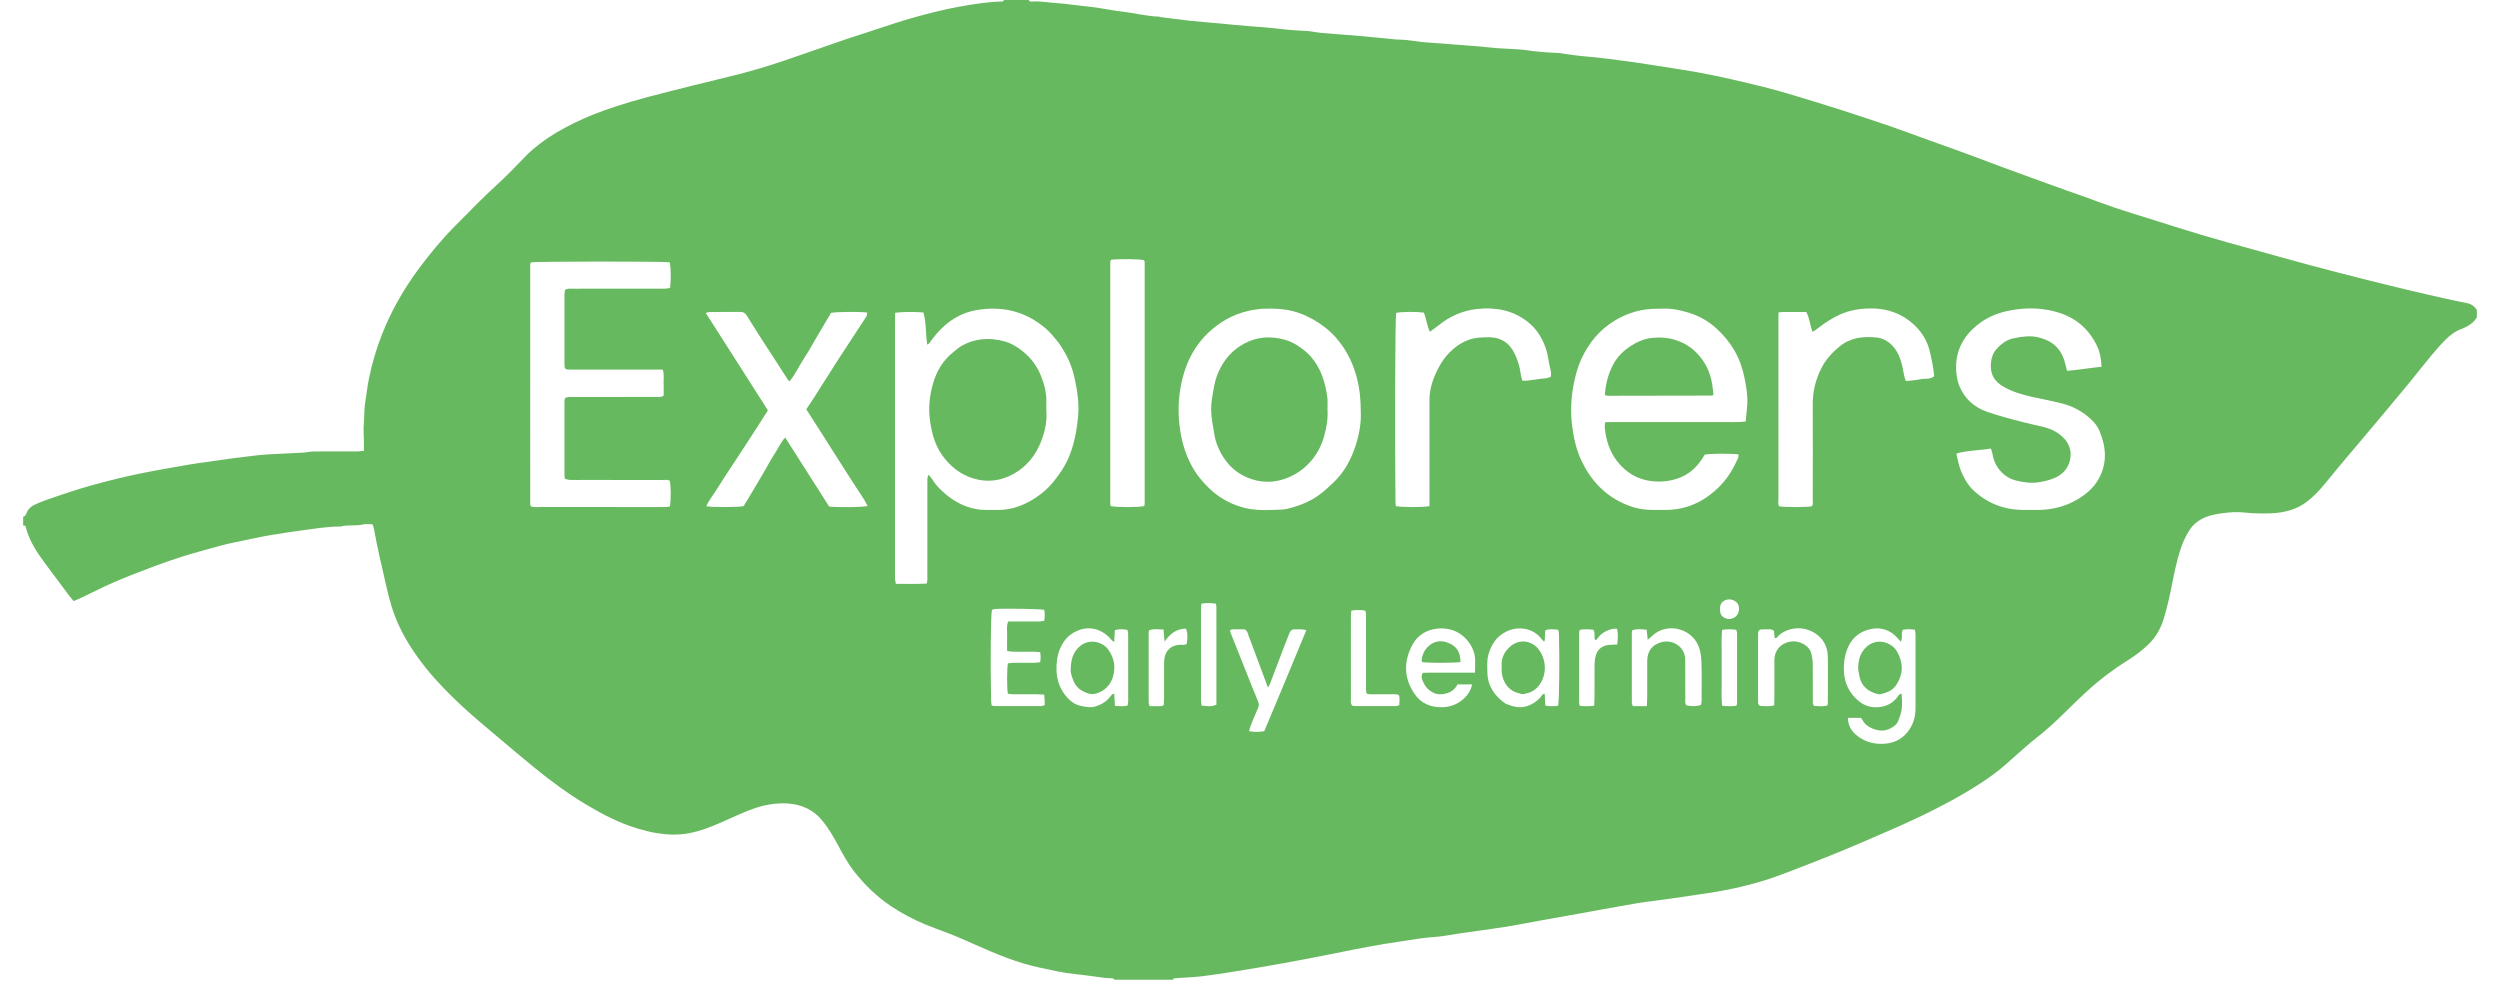 <svg width="135" height="53" viewBox="0 0 185 74" fill="none" xmlns="http://www.w3.org/2000/svg">
<path d="M185 23.379V23.928C184.783 24.28 184.478 24.526 184.1 24.688C184.016 24.724 183.937 24.775 183.851 24.803C183.371 24.962 182.985 25.27 182.637 25.616C182.251 26.001 181.891 26.415 181.542 26.835C180.962 27.534 180.403 28.252 179.828 28.955C179.251 29.659 178.668 30.357 178.083 31.054C177.357 31.919 176.629 32.782 175.901 33.645C175.466 34.16 175.029 34.673 174.597 35.191C174.119 35.764 173.659 36.352 173.165 36.912C172.888 37.224 172.578 37.514 172.252 37.775C171.436 38.428 170.465 38.666 169.448 38.704C168.813 38.727 168.176 38.719 167.536 38.647C166.982 38.584 166.413 38.611 165.846 38.691C165.391 38.755 164.948 38.821 164.525 39.002C164.045 39.206 163.645 39.5 163.349 39.944C163.009 40.451 162.787 41.002 162.605 41.58C162.371 42.329 162.208 43.095 162.058 43.863C161.88 44.776 161.678 45.68 161.416 46.572C161.187 47.356 160.806 48.051 160.204 48.617C159.752 49.044 159.262 49.42 158.735 49.749C157.617 50.446 156.57 51.237 155.599 52.126C155.048 52.629 154.513 53.15 153.981 53.674C153.292 54.352 152.589 55.011 151.825 55.606C151.251 56.052 150.716 56.547 150.168 57.023C149.824 57.322 149.495 57.638 149.142 57.926C148.478 58.469 147.767 58.946 147.039 59.399C146.094 59.988 145.117 60.517 144.126 61.021C143.654 61.26 143.179 61.491 142.701 61.716C142.14 61.979 141.576 62.236 141.01 62.485C140.209 62.838 139.406 63.186 138.601 63.528C137.813 63.864 137.024 64.197 136.229 64.516C135.213 64.923 134.194 65.322 133.171 65.711C132.558 65.945 131.943 66.175 131.317 66.37C129.855 66.823 128.361 67.147 126.845 67.365C126.035 67.481 125.226 67.606 124.416 67.724C123.967 67.789 123.518 67.847 123.069 67.908C122.619 67.969 122.167 68.018 121.719 68.094C120.787 68.252 119.857 68.423 118.927 68.591C118.122 68.736 117.318 68.884 116.513 69.028C115.815 69.153 115.115 69.273 114.417 69.4C113.541 69.557 112.669 69.737 111.79 69.876C110.64 70.057 109.485 70.207 108.333 70.372C107.704 70.462 107.078 70.6 106.447 70.64C105.572 70.694 104.714 70.855 103.852 70.98C102.233 71.215 100.627 71.525 99.025 71.853C98.685 71.922 98.346 71.99 98.006 72.055C96.989 72.25 95.972 72.452 94.952 72.634C93.77 72.846 92.585 73.046 91.399 73.238C90.557 73.374 89.714 73.509 88.868 73.609C88.218 73.685 87.561 73.706 86.907 73.752C86.815 73.758 86.723 73.763 86.683 73.868H82.295C82.239 73.831 82.186 73.768 82.126 73.761C81.946 73.74 81.76 73.756 81.58 73.733C80.823 73.638 80.069 73.515 79.31 73.442C78.401 73.354 77.515 73.138 76.627 72.95C74.943 72.595 73.363 71.929 71.796 71.231C71.097 70.92 70.398 70.608 69.684 70.336C69.139 70.13 68.591 69.935 68.051 69.712C67.119 69.328 66.239 68.861 65.401 68.299C64.342 67.589 63.453 66.714 62.667 65.72C62.155 65.071 61.771 64.345 61.383 63.621C61.063 63.027 60.715 62.454 60.294 61.922C59.615 61.064 58.717 60.654 57.652 60.582C56.748 60.521 55.866 60.684 55.022 60.986C54.303 61.243 53.609 61.571 52.91 61.881C52.243 62.177 51.573 62.47 50.87 62.665C50.292 62.825 49.699 62.931 49.09 62.927C48.154 62.921 47.251 62.75 46.352 62.479C44.976 62.066 43.715 61.418 42.492 60.688C41.08 59.846 39.759 58.87 38.487 57.829C37.572 57.079 36.666 56.317 35.763 55.551C34.861 54.786 33.944 54.037 33.081 53.23C32.136 52.345 31.219 51.427 30.404 50.414C29.6 49.415 28.889 48.358 28.345 47.194C27.912 46.266 27.623 45.288 27.402 44.288C27.075 42.813 26.701 41.349 26.45 39.858C26.433 39.754 26.382 39.655 26.339 39.532C26.091 39.532 25.844 39.486 25.623 39.541C25.067 39.681 24.491 39.538 23.941 39.699C23.01 39.691 22.092 39.846 21.174 39.968C20.31 40.083 19.447 40.21 18.587 40.358C17.689 40.512 16.805 40.727 15.913 40.9C15.178 41.043 14.461 41.252 13.743 41.457C13.166 41.621 12.583 41.772 12.012 41.957C11.268 42.198 10.526 42.452 9.794 42.729C8.805 43.102 7.817 43.48 6.848 43.899C5.977 44.276 5.134 44.712 4.277 45.12C4.131 45.189 3.98 45.247 3.813 45.318C3.682 45.163 3.56 45.031 3.451 44.887C2.851 44.086 2.257 43.282 1.658 42.481C1.011 41.617 0.425 40.721 0.175 39.65C0.107 39.64 0.053 39.631 0 39.622C0 39.403 0 39.183 0 38.964C0.133 38.922 0.206 38.828 0.252 38.7C0.387 38.328 0.676 38.118 1.029 37.978C1.266 37.884 1.499 37.78 1.739 37.696C2.961 37.272 4.185 36.855 5.435 36.517C6.542 36.217 7.655 35.942 8.777 35.711C10.022 35.453 11.278 35.246 12.532 35.025C12.943 34.951 13.358 34.901 13.772 34.842C14.419 34.749 15.066 34.653 15.714 34.566C16.254 34.492 16.795 34.426 17.337 34.364C17.716 34.321 18.096 34.278 18.476 34.257C19.367 34.206 20.259 34.168 21.151 34.124C21.205 34.12 21.259 34.111 21.314 34.105C21.529 34.082 21.745 34.039 21.962 34.037C23.058 34.031 24.155 34.036 25.252 34.032C25.392 34.032 25.532 34.006 25.69 33.991C25.69 33.684 25.692 33.412 25.69 33.141C25.686 32.758 25.644 32.37 25.683 31.992C25.736 31.466 25.699 30.938 25.782 30.41C25.88 29.783 25.949 29.149 26.075 28.527C26.312 27.365 26.648 26.231 27.09 25.127C27.402 24.347 27.759 23.586 28.163 22.853C28.655 21.959 29.206 21.1 29.817 20.279C30.666 19.138 31.564 18.038 32.569 17.032C33.615 15.985 34.636 14.916 35.733 13.919C36.516 13.206 37.242 12.431 37.986 11.675C38.293 11.362 38.63 11.09 38.976 10.825C39.761 10.221 40.615 9.734 41.5 9.297C42.533 8.786 43.607 8.377 44.699 8.018C45.495 7.757 46.301 7.525 47.11 7.31C48.271 6.999 49.438 6.712 50.604 6.421C51.699 6.148 52.798 5.893 53.89 5.612C55.056 5.313 56.209 4.971 57.347 4.582C58.245 4.274 59.141 3.965 60.036 3.655C60.673 3.435 61.306 3.204 61.945 2.99C62.723 2.729 63.504 2.476 64.284 2.225C65.221 1.923 66.152 1.599 67.099 1.335C68.255 1.012 69.416 0.712 70.602 0.499C71.641 0.313 72.678 0.145 73.734 0.114C73.825 0.112 73.917 0.106 73.956 0H75.821C75.869 0.141 75.993 0.12 76.095 0.114C76.754 0.076 77.401 0.21 78.055 0.244C78.345 0.258 78.634 0.302 78.922 0.335C79.192 0.365 79.462 0.399 79.732 0.431C80.13 0.478 80.529 0.514 80.924 0.572C81.589 0.67 82.249 0.804 82.916 0.883C83.819 0.991 84.706 1.221 85.619 1.252C85.672 1.253 85.724 1.285 85.777 1.291C86.516 1.385 87.254 1.486 87.993 1.566C88.735 1.645 89.478 1.7 90.221 1.768C90.583 1.8 90.944 1.841 91.306 1.874C91.759 1.914 92.213 1.951 92.666 1.989C93.101 2.024 93.538 2.046 93.971 2.097C94.874 2.204 95.778 2.293 96.688 2.329C97.103 2.345 97.514 2.45 97.928 2.486C98.907 2.572 99.888 2.633 100.868 2.718C101.737 2.794 102.603 2.893 103.471 2.973C103.725 2.997 103.984 2.983 104.237 3.009C104.652 3.053 105.063 3.129 105.477 3.169C106.003 3.22 106.529 3.247 107.056 3.287C107.49 3.319 107.925 3.358 108.36 3.392C108.849 3.43 109.34 3.463 109.828 3.505C110.244 3.541 110.66 3.595 111.076 3.627C111.512 3.66 111.949 3.673 112.386 3.701C112.695 3.72 113.006 3.731 113.311 3.778C114.031 3.89 114.755 3.945 115.482 3.983C115.573 3.987 115.665 3.983 115.755 3.994C116.385 4.076 117.011 4.185 117.643 4.239C118.858 4.342 120.066 4.498 121.273 4.667C122.496 4.839 123.714 5.044 124.935 5.231C126.645 5.493 128.334 5.855 130.014 6.262C130.757 6.441 131.502 6.613 132.238 6.821C133.29 7.118 134.335 7.443 135.381 7.762C136.009 7.953 136.634 8.153 137.26 8.353C137.694 8.492 138.126 8.634 138.558 8.778C139.32 9.031 140.083 9.277 140.84 9.543C141.838 9.894 142.831 10.261 143.825 10.619C144.716 10.94 145.61 11.254 146.5 11.581C147.355 11.895 148.205 12.224 149.059 12.541C149.931 12.864 150.805 13.181 151.678 13.498C152.466 13.785 153.254 14.07 154.042 14.352C154.488 14.513 154.938 14.664 155.383 14.824C156.172 15.107 156.955 15.407 157.749 15.675C158.612 15.966 159.485 16.229 160.355 16.501C161.659 16.91 162.96 17.331 164.27 17.72C165.544 18.099 166.827 18.447 168.108 18.804C169.547 19.204 170.985 19.607 172.427 19.994C173.818 20.366 175.212 20.725 176.607 21.079C177.719 21.361 178.833 21.63 179.948 21.896C180.868 22.116 181.791 22.325 182.714 22.533C183.211 22.644 183.711 22.747 184.211 22.843C184.554 22.908 184.821 23.074 185 23.376V23.379ZM65.746 23.584C65.743 23.823 65.737 24.04 65.737 24.258C65.737 30.605 65.737 36.953 65.737 43.3C65.737 43.428 65.73 43.557 65.74 43.684C65.749 43.788 65.777 43.89 65.801 44.021C66.585 44.018 67.347 44.041 68.119 44.003C68.198 43.778 68.174 43.577 68.174 43.38C68.176 41.093 68.175 38.807 68.175 36.52C68.175 36.355 68.172 36.191 68.182 36.026C68.185 35.965 68.222 35.906 68.264 35.793C68.38 35.935 68.474 36.023 68.537 36.13C68.754 36.496 69.044 36.8 69.354 37.083C70.081 37.748 70.909 38.217 71.894 38.39C72.423 38.483 72.951 38.439 73.481 38.446C74.32 38.457 75.103 38.221 75.836 37.827C76.58 37.427 77.231 36.903 77.753 36.234C78.135 35.745 78.492 35.236 78.751 34.671C79.228 33.633 79.433 32.522 79.539 31.396C79.604 30.704 79.548 30.008 79.434 29.325C79.279 28.389 79.052 27.472 78.567 26.634C78.375 26.301 78.185 25.97 77.936 25.678C77.678 25.377 77.442 25.064 77.133 24.798C76.341 24.116 75.469 23.634 74.442 23.411C73.628 23.235 72.823 23.235 72.005 23.36C70.483 23.592 69.371 24.444 68.484 25.648C68.403 25.758 68.346 25.896 68.161 25.984C68.041 25.146 68.099 24.328 67.877 23.561C67.28 23.5 66.246 23.507 65.747 23.582L65.746 23.584ZM129.872 31.78C129.916 31.31 129.967 30.896 129.992 30.48C130.032 29.821 129.915 29.171 129.791 28.531C129.648 27.796 129.407 27.088 129.026 26.43C128.665 25.806 128.213 25.265 127.686 24.78C127.073 24.215 126.361 23.815 125.567 23.573C124.886 23.366 124.189 23.225 123.467 23.278C123.377 23.285 123.284 23.279 123.193 23.279C122.055 23.275 121.004 23.57 120.024 24.156C118.855 24.856 118.04 25.856 117.478 27.078C117.21 27.661 117.045 28.27 116.918 28.901C116.695 30.005 116.65 31.11 116.802 32.217C116.92 33.08 117.11 33.933 117.49 34.734C118.188 36.204 119.229 37.331 120.729 37.989C121.16 38.178 121.61 38.326 122.088 38.394C122.654 38.474 123.219 38.442 123.784 38.446C125.471 38.457 126.858 37.769 128.005 36.569C128.563 35.984 128.957 35.281 129.297 34.552C129.337 34.467 129.323 34.358 129.334 34.26C128.698 34.182 127.181 34.195 126.786 34.278C126.69 34.43 126.598 34.589 126.492 34.737C126.059 35.347 125.508 35.808 124.794 36.058C124.13 36.291 123.459 36.358 122.751 36.272C121.663 36.141 120.828 35.602 120.179 34.771C119.592 34.019 119.323 33.129 119.246 32.182C119.238 32.08 119.266 31.975 119.282 31.828C119.892 31.816 120.473 31.823 121.054 31.822C121.639 31.822 122.224 31.822 122.809 31.822H126.32C126.906 31.822 127.491 31.828 128.076 31.821C128.656 31.813 129.239 31.858 129.872 31.781V31.78ZM38.283 19.779C38.266 19.825 38.231 19.875 38.231 19.925C38.228 25.958 38.228 31.991 38.23 38.024C38.23 38.074 38.264 38.124 38.282 38.175C38.499 38.268 38.721 38.227 38.936 38.227C41.879 38.23 44.821 38.23 47.764 38.229C48.002 38.229 48.24 38.233 48.477 38.225C48.58 38.222 48.681 38.194 48.773 38.178C48.85 37.56 48.839 36.635 48.753 36.239C48.566 36.15 48.362 36.19 48.166 36.189C46.192 36.186 44.218 36.187 42.244 36.187C41.897 36.187 41.55 36.193 41.202 36.182C41.083 36.178 40.966 36.13 40.849 36.103C40.833 35.997 40.814 35.926 40.814 35.855C40.813 33.989 40.812 32.125 40.814 30.26C40.814 30.174 40.844 30.088 40.857 30.017C41.071 29.888 41.277 29.933 41.473 29.933C43.538 29.929 45.603 29.933 47.669 29.928C47.864 29.928 48.072 29.983 48.291 29.825C48.291 29.521 48.3 29.194 48.288 28.867C48.276 28.546 48.347 28.216 48.221 27.869C48.007 27.869 47.808 27.869 47.609 27.869C45.507 27.869 43.406 27.87 41.304 27.867C40.836 27.867 40.813 27.844 40.812 27.367C40.809 25.648 40.81 23.93 40.813 22.212C40.813 22.089 40.843 21.966 40.857 21.855C41.067 21.727 41.273 21.767 41.47 21.767C43.169 21.764 44.869 21.765 46.569 21.765C47.19 21.765 47.812 21.768 48.433 21.762C48.552 21.76 48.671 21.723 48.78 21.705C48.856 20.968 48.838 20.136 48.745 19.775C48.278 19.703 38.724 19.706 38.282 19.779H38.283ZM100.852 31.048C100.849 30.098 100.772 29.328 100.576 28.559C100.316 27.532 99.888 26.602 99.24 25.772C99.04 25.515 98.823 25.265 98.583 25.045C98.03 24.536 97.408 24.129 96.722 23.811C96.085 23.515 95.409 23.347 94.723 23.295C93.928 23.235 93.129 23.257 92.334 23.448C91.181 23.725 90.201 24.286 89.353 25.091C88.387 26.006 87.777 27.142 87.44 28.417C87.287 28.994 87.186 29.593 87.143 30.188C87.072 31.191 87.15 32.19 87.376 33.175C87.565 33.999 87.877 34.771 88.32 35.49C88.608 35.957 88.969 36.361 89.357 36.75C90.071 37.466 90.91 37.948 91.874 38.235C92.858 38.528 93.863 38.461 94.864 38.422C95.169 38.411 95.476 38.326 95.772 38.239C96.423 38.05 97.038 37.785 97.603 37.394C98.042 37.091 98.422 36.731 98.806 36.366C99.624 35.588 100.132 34.621 100.47 33.575C100.75 32.71 100.893 31.804 100.851 31.048H100.852ZM156.701 27.652C156.682 27.073 156.589 26.565 156.373 26.107C155.802 24.898 154.88 24.044 153.609 23.614C152.357 23.191 151.073 23.165 149.781 23.411C149.003 23.56 148.273 23.832 147.622 24.291C147.017 24.717 146.504 25.238 146.161 25.896C145.753 26.68 145.658 27.527 145.794 28.397C145.828 28.611 145.876 28.828 145.954 29.03C146.349 30.045 147.085 30.708 148.107 31.059C149.02 31.373 149.955 31.617 150.892 31.851C151.315 31.957 151.739 32.06 152.166 32.153C152.821 32.295 153.406 32.55 153.877 33.053C154.268 33.472 154.429 33.969 154.357 34.507C154.279 35.085 153.983 35.567 153.463 35.882C153.017 36.151 152.535 36.263 152.021 36.352C151.402 36.46 150.822 36.368 150.241 36.227C149.889 36.142 149.563 35.968 149.285 35.715C148.85 35.319 148.584 34.839 148.488 34.258C148.466 34.118 148.411 33.984 148.363 33.819C147.491 33.966 146.619 33.947 145.762 34.194C145.808 34.42 145.835 34.619 145.89 34.809C145.975 35.107 146.052 35.412 146.183 35.691C146.398 36.153 146.655 36.601 147.028 36.954C148.066 37.935 149.312 38.423 150.738 38.448C151.141 38.455 151.543 38.454 151.945 38.448C153.005 38.435 154.002 38.182 154.915 37.636C155.55 37.257 156.102 36.786 156.472 36.133C157.147 34.939 157.061 33.719 156.553 32.501C156.354 32.022 155.997 31.659 155.588 31.337C155.063 30.924 154.476 30.624 153.842 30.452C153.07 30.242 152.278 30.105 151.497 29.931C150.73 29.759 149.98 29.543 149.292 29.145C149 28.976 148.751 28.76 148.578 28.479C148.22 27.897 148.296 26.88 148.744 26.363C149.107 25.943 149.539 25.609 150.105 25.497C150.714 25.377 151.319 25.283 151.942 25.435C152.746 25.632 153.381 26.02 153.748 26.797C153.851 27.015 153.925 27.234 153.977 27.465C154.012 27.62 154.056 27.773 154.105 27.961C154.98 27.886 155.814 27.741 156.704 27.653L156.701 27.652ZM56.153 30.939C55.831 31.444 55.53 31.92 55.224 32.393C54.908 32.883 54.589 33.371 54.27 33.859C53.96 34.332 53.648 34.804 53.339 35.278C53.02 35.767 52.691 36.249 52.392 36.748C52.106 37.224 51.734 37.649 51.5 38.172C52.042 38.255 53.895 38.246 54.325 38.16C54.581 37.735 54.843 37.299 55.103 36.861C55.355 36.439 55.607 36.017 55.854 35.592C56.111 35.152 56.344 34.694 56.625 34.269C56.9 33.852 57.099 33.383 57.452 32.981C58.578 34.749 59.683 36.483 60.771 38.191C61.604 38.269 63.278 38.245 63.672 38.148C63.347 37.508 62.919 36.943 62.544 36.346C62.155 35.729 61.759 35.117 61.367 34.502C60.986 33.902 60.607 33.3 60.225 32.701C59.835 32.089 59.443 31.479 59.046 30.86C59.265 30.53 59.471 30.231 59.666 29.924C60.274 28.971 60.87 28.011 61.484 27.061C62.176 25.99 62.884 24.93 63.578 23.86C63.629 23.782 63.622 23.667 63.643 23.566C63.008 23.488 61.326 23.504 60.91 23.591C60.578 24.153 60.235 24.732 59.892 25.312C59.55 25.891 59.23 26.485 58.86 27.047C58.494 27.604 58.222 28.224 57.793 28.741C57.739 28.704 57.698 28.691 57.681 28.664C57.095 27.762 56.509 26.86 55.928 25.956C55.465 25.235 55 24.515 54.553 23.784C54.43 23.582 54.283 23.517 54.062 23.518C53.294 23.524 52.526 23.519 51.759 23.523C51.678 23.523 51.598 23.561 51.468 23.594C53.042 26.06 54.587 28.482 56.152 30.938L56.153 30.939ZM132.349 23.558C132.345 23.804 132.341 24.003 132.341 24.202C132.341 25.812 132.341 27.421 132.341 29.031C132.341 31.885 132.339 34.739 132.343 37.592C132.343 37.788 132.294 37.993 132.4 38.174C132.871 38.251 134.429 38.249 134.867 38.172C134.979 37.989 134.929 37.783 134.929 37.587C134.933 35.209 134.939 32.831 134.929 30.453C134.925 29.519 135.144 28.649 135.551 27.815C135.895 27.108 136.421 26.543 137.021 26.069C137.825 25.434 138.797 25.344 139.782 25.451C140.124 25.488 140.445 25.637 140.723 25.864C141.245 26.29 141.491 26.871 141.654 27.497C141.759 27.895 141.782 28.315 141.945 28.726C142.325 28.684 142.692 28.677 143.04 28.594C143.386 28.51 143.779 28.639 144.084 28.366C144.037 27.766 143.908 27.182 143.781 26.594C143.575 25.636 143.062 24.875 142.327 24.277C141.199 23.36 139.856 23.133 138.455 23.308C137.849 23.383 137.248 23.557 136.689 23.856C136.236 24.098 135.81 24.369 135.406 24.681C135.25 24.802 135.098 24.93 134.9 25.012C134.726 24.515 134.696 23.997 134.443 23.521C133.857 23.521 133.273 23.52 132.688 23.523C132.599 23.523 132.511 23.54 132.347 23.558L132.349 23.558ZM106.031 38.161C106.031 37.916 106.031 37.698 106.031 37.48C106.031 35.047 106.031 32.615 106.031 30.182C106.031 29.534 106.183 28.915 106.429 28.327C106.683 27.721 107.009 27.147 107.464 26.662C107.891 26.206 108.385 25.846 108.981 25.625C109.474 25.443 109.978 25.429 110.491 25.428C111.46 25.427 112.113 25.889 112.498 26.759C112.699 27.211 112.851 27.676 112.906 28.172C112.925 28.348 112.988 28.518 113.036 28.709C113.669 28.716 114.251 28.546 114.846 28.519C114.963 28.514 115.077 28.437 115.191 28.394C115.191 28.254 115.207 28.142 115.188 28.038C115.126 27.699 115.03 27.364 114.984 27.023C114.917 26.526 114.752 26.065 114.533 25.622C114.261 25.075 113.883 24.607 113.4 24.235C112.279 23.372 110.977 23.148 109.619 23.297C108.574 23.411 107.613 23.815 106.779 24.484C106.554 24.665 106.314 24.825 106.057 25.013C105.83 24.531 105.801 24.014 105.602 23.567C104.956 23.488 103.894 23.504 103.518 23.594C103.445 24.049 103.413 32.617 103.467 37.741C103.468 37.883 103.483 38.025 103.49 38.157C103.95 38.251 105.461 38.257 106.032 38.163L106.031 38.161ZM82.016 19.58C81.993 19.66 81.965 19.712 81.965 19.762C81.962 25.847 81.962 31.931 81.965 38.015C81.965 38.066 81.993 38.117 82.006 38.161C82.475 38.255 84.083 38.253 84.513 38.159C84.529 38.112 84.559 38.061 84.559 38.011C84.561 31.926 84.562 25.842 84.559 19.757C84.559 19.707 84.526 19.657 84.51 19.611C84.113 19.53 82.782 19.512 82.016 19.579L82.016 19.58ZM137.584 54.123C137.578 54.744 137.881 55.175 138.332 55.515C138.958 55.988 139.686 56.143 140.449 56.065C141.058 56.002 141.593 55.753 142.015 55.267C142.485 54.726 142.674 54.1 142.677 53.407C142.684 51.543 142.68 49.68 142.677 47.815C142.677 47.711 142.649 47.607 142.632 47.481C142.305 47.436 142.003 47.418 141.715 47.488C141.568 47.77 141.738 48.082 141.562 48.382C141.471 48.278 141.404 48.199 141.336 48.122C140.745 47.456 140.007 47.237 139.158 47.462C138.323 47.682 137.777 48.232 137.488 49.047C137.327 49.5 137.27 49.959 137.272 50.439C137.277 51.433 137.649 52.243 138.413 52.872C138.857 53.238 139.397 53.372 139.945 53.314C140.494 53.256 140.984 53.009 141.326 52.533C141.389 52.446 141.444 52.306 141.636 52.312C141.661 52.704 141.68 53.087 141.635 53.46C141.598 53.762 141.488 54.059 141.376 54.345C141.319 54.491 141.209 54.639 141.084 54.731C140.673 55.033 140.238 55.173 139.702 55.02C139.231 54.885 138.87 54.67 138.647 54.234C138.622 54.187 138.584 54.146 138.566 54.122H137.583L137.584 54.123ZM114.69 48.388C114.601 48.302 114.547 48.263 114.51 48.212C113.867 47.307 112.48 47.052 111.393 47.889C110.915 48.257 110.644 48.771 110.48 49.346C110.353 49.793 110.388 50.252 110.398 50.706C110.422 51.74 110.952 52.488 111.775 53.059C112.269 53.243 112.749 53.419 113.304 53.26C113.763 53.128 114.123 52.894 114.427 52.539C114.497 52.457 114.535 52.31 114.72 52.309C114.735 52.609 114.75 52.895 114.764 53.195C115.107 53.266 115.424 53.254 115.734 53.211C115.818 52.711 115.85 49.603 115.793 47.821C115.79 47.715 115.766 47.612 115.749 47.487C115.41 47.443 115.094 47.407 114.777 47.513C114.7 47.793 114.784 48.073 114.689 48.389L114.69 48.388ZM82.263 48.409C82.141 48.314 82.093 48.287 82.059 48.247C81.234 47.246 79.978 47.09 78.952 47.867C78.579 48.149 78.33 48.529 78.157 48.958C77.957 49.456 77.901 49.972 77.91 50.51C77.924 51.314 78.199 52.013 78.724 52.598C79.013 52.92 79.381 53.17 79.839 53.242C80.16 53.292 80.464 53.371 80.804 53.274C81.261 53.144 81.635 52.927 81.935 52.561C82.016 52.462 82.081 52.313 82.267 52.307C82.283 52.617 82.298 52.902 82.314 53.214C82.648 53.251 82.947 53.267 83.268 53.201C83.287 53.09 83.314 53.004 83.315 52.917C83.317 51.199 83.317 49.481 83.313 47.763C83.313 47.677 83.278 47.592 83.255 47.489C82.93 47.436 82.63 47.411 82.311 47.509C82.296 47.786 82.282 48.054 82.263 48.409ZM109.465 50.717C109.469 50.368 109.472 50.096 109.477 49.826C109.494 48.747 108.623 47.754 107.72 47.495C106.621 47.179 105.338 47.504 104.742 48.62C104.083 49.853 104.089 51.093 104.883 52.285C105.397 53.058 106.16 53.353 107.042 53.321C107.633 53.299 108.189 53.08 108.628 52.669C108.93 52.388 109.16 52.042 109.243 51.602H108.14C107.815 52.323 106.835 52.491 106.338 52.237C106.02 52.075 105.763 51.852 105.61 51.526C105.497 51.285 105.336 51.044 105.529 50.729C106.147 50.705 106.785 50.721 107.422 50.718C108.078 50.715 108.735 50.718 109.465 50.718V50.717ZM73.022 53.193C73.141 53.216 73.194 53.236 73.247 53.236C74.417 53.238 75.587 53.24 76.757 53.236C76.84 53.236 76.922 53.19 77.021 53.161C77.021 53.012 77.025 52.885 77.019 52.757C77.013 52.635 76.996 52.514 76.981 52.371C76.788 52.362 76.626 52.347 76.465 52.347C75.843 52.343 75.222 52.347 74.6 52.343C74.478 52.343 74.356 52.318 74.244 52.305C74.165 51.799 74.167 50.481 74.248 50.013C74.38 50 74.521 49.976 74.663 49.975C75.212 49.97 75.76 49.975 76.308 49.97C76.43 49.969 76.551 49.94 76.682 49.923C76.721 49.66 76.721 49.432 76.68 49.171C76.513 49.159 76.372 49.141 76.231 49.14C75.683 49.136 75.135 49.142 74.586 49.135C74.464 49.134 74.342 49.1 74.186 49.077C74.186 48.688 74.175 48.323 74.189 47.96C74.204 47.602 74.119 47.236 74.266 46.858C74.458 46.858 74.639 46.858 74.82 46.858C75.424 46.858 76.027 46.861 76.631 46.855C76.752 46.854 76.872 46.82 76.994 46.801C77.023 46.5 77.05 46.232 76.978 45.975C76.596 45.907 73.999 45.866 73.287 45.916C73.201 45.923 73.116 45.96 73.042 45.98C72.951 46.47 72.92 49.984 72.98 52.796C72.982 52.92 73.004 53.043 73.02 53.193H73.022ZM122.424 53.241C122.434 52.991 122.447 52.812 122.447 52.632C122.45 51.699 122.444 50.767 122.45 49.834C122.453 49.129 122.783 48.625 123.498 48.424C124.22 48.221 124.973 48.573 125.236 49.277C125.297 49.443 125.314 49.632 125.316 49.81C125.323 50.779 125.317 51.748 125.321 52.717C125.321 52.876 125.28 53.05 125.416 53.183C125.896 53.271 126.102 53.266 126.506 53.151C126.52 53.058 126.547 52.953 126.548 52.847C126.552 51.915 126.57 50.982 126.542 50.05C126.528 49.582 126.49 49.111 126.295 48.663C125.705 47.311 123.875 46.93 122.812 47.951C122.725 48.035 122.631 48.113 122.487 48.241C122.457 47.947 122.434 47.724 122.409 47.479C122.028 47.451 121.674 47.39 121.326 47.519C121.309 47.596 121.289 47.649 121.289 47.702C121.287 49.457 121.285 51.212 121.289 52.967C121.289 53.05 121.331 53.132 121.36 53.242C121.544 53.242 121.707 53.242 121.87 53.242C122.034 53.242 122.197 53.242 122.424 53.242V53.241ZM132.02 53.188C132.027 52.966 132.036 52.786 132.036 52.607C132.038 51.748 132.036 50.888 132.037 50.028C132.037 49.9 132.028 49.771 132.041 49.644C132.102 49.064 132.398 48.655 132.95 48.454C133.305 48.324 133.682 48.323 134.026 48.462C134.426 48.622 134.752 48.895 134.842 49.352C134.888 49.583 134.926 49.818 134.929 50.053C134.939 50.968 134.931 51.882 134.935 52.797C134.935 52.937 134.894 53.092 135.041 53.225C135.362 53.241 135.702 53.28 136.022 53.195C136.043 53.125 136.063 53.09 136.063 53.057C136.067 51.868 136.086 50.679 136.064 49.49C136.054 48.929 135.852 48.397 135.44 48.009C134.477 47.1 133.073 47.241 132.349 47.933C132.278 48 132.242 48.134 132.06 48.103C132.043 47.924 132.024 47.734 132.007 47.564C131.804 47.396 131.595 47.453 131.4 47.451C130.816 47.446 130.806 47.457 130.805 48.018C130.803 49.573 130.804 51.128 130.805 52.683C130.805 52.792 130.804 52.903 130.814 53.011C130.826 53.132 130.898 53.223 131.022 53.228C131.329 53.243 131.637 53.272 132.019 53.188H132.02ZM96.743 47.525C96.435 47.4 96.178 47.47 95.929 47.449C95.699 47.43 95.55 47.525 95.468 47.747C95.349 48.072 95.213 48.391 95.089 48.714C94.726 49.667 94.366 50.62 94.002 51.573C93.974 51.645 93.924 51.709 93.849 51.834C93.706 51.445 93.588 51.122 93.467 50.799C93.111 49.843 92.758 48.886 92.396 47.933C92.334 47.767 92.314 47.569 92.096 47.449C91.95 47.449 91.767 47.443 91.585 47.45C91.392 47.459 91.19 47.413 91.008 47.496C91.008 47.564 90.998 47.603 91.009 47.633C91.492 48.853 91.976 50.072 92.463 51.291C92.678 51.832 92.897 52.373 93.117 52.912C93.175 53.055 93.184 53.195 93.124 53.337C92.989 53.656 92.854 53.974 92.719 54.292C92.608 54.556 92.501 54.821 92.429 55.13C92.829 55.199 93.184 55.199 93.576 55.127C94.636 52.617 95.678 50.094 96.743 47.524V47.525ZM101.307 52.305C101.217 52.095 101.249 51.892 101.249 51.696C101.246 50.013 101.249 48.331 101.246 46.648C101.246 46.451 101.28 46.247 101.185 46.034C100.845 45.978 100.509 45.978 100.139 46.038C100.127 46.216 100.108 46.377 100.108 46.538C100.105 47.306 100.106 48.074 100.106 48.842C100.106 50.104 100.104 51.366 100.108 52.628C100.109 52.821 100.05 53.033 100.217 53.205C100.267 53.215 100.32 53.236 100.373 53.236C101.415 53.238 102.457 53.241 103.5 53.236C103.583 53.236 103.665 53.193 103.75 53.17C103.764 52.891 103.814 52.639 103.714 52.385C103.432 52.313 103.157 52.353 102.887 52.347C102.631 52.34 102.374 52.351 102.119 52.343C101.85 52.336 101.576 52.382 101.307 52.305L101.307 52.305ZM88.838 45.51C88.825 45.68 88.805 45.804 88.805 45.929C88.804 48.231 88.803 50.533 88.806 52.835C88.806 52.958 88.837 53.081 88.852 53.196C89.481 53.277 89.604 53.271 89.967 53.133C89.967 50.68 89.967 48.215 89.966 45.75C89.966 45.681 89.943 45.612 89.927 45.518C89.576 45.446 89.238 45.462 88.838 45.51ZM118.45 53.209C118.459 52.986 118.472 52.806 118.473 52.626C118.475 51.805 118.469 50.983 118.478 50.162C118.48 49.945 118.497 49.723 118.547 49.513C118.684 48.945 119.049 48.654 119.633 48.617C119.811 48.606 119.988 48.6 120.187 48.591C120.244 48.182 120.263 47.81 120.178 47.415C120.073 47.41 119.982 47.389 119.898 47.405C119.417 47.496 119.011 47.72 118.708 48.113C118.659 48.176 118.637 48.289 118.513 48.234C118.408 47.999 118.56 47.721 118.379 47.478C118.046 47.438 117.707 47.43 117.372 47.485C117.346 47.566 117.316 47.616 117.316 47.666C117.314 49.455 117.313 51.244 117.316 53.033C117.316 53.084 117.345 53.134 117.37 53.215C117.709 53.261 118.048 53.257 118.45 53.21V53.209ZM86.059 48.375C86.026 47.986 86.004 47.741 85.98 47.458C85.594 47.476 85.238 47.375 84.894 47.526C84.879 47.601 84.86 47.654 84.86 47.707C84.858 49.46 84.857 51.212 84.86 52.965C84.86 53.049 84.901 53.132 84.931 53.242C85.114 53.242 85.276 53.248 85.44 53.241C85.616 53.233 85.802 53.28 85.998 53.17C86.006 52.995 86.019 52.816 86.02 52.637C86.022 51.815 86.02 50.994 86.022 50.172C86.022 50.008 86.023 49.843 86.043 49.68C86.124 49.035 86.563 48.641 87.213 48.612C87.388 48.604 87.578 48.667 87.732 48.539C87.807 47.95 87.799 47.752 87.68 47.398C87.013 47.402 86.511 47.714 86.061 48.373L86.059 48.375ZM129.178 53.209C129.201 53.106 129.222 53.054 129.222 53.001C129.224 51.248 129.226 49.494 129.222 47.741C129.222 47.657 129.182 47.573 129.159 47.483C128.794 47.436 128.456 47.424 128.093 47.493C128.03 48.152 128.07 48.788 128.063 49.423C128.057 50.044 128.057 50.664 128.063 51.286C128.071 51.919 128.029 52.555 128.093 53.208C128.467 53.258 128.808 53.258 129.178 53.208V53.209ZM127.935 45.926C127.933 46.35 128.1 46.561 128.503 46.66C128.696 46.708 128.859 46.639 129.021 46.555C129.39 46.365 129.494 45.735 129.207 45.434C128.993 45.211 128.636 45.131 128.356 45.244C128.057 45.365 127.935 45.561 127.934 45.926H127.935Z" fill="#67B95F"></path>
<path d="M77.147 30.977C77.208 31.72 77.049 32.554 76.72 33.359C76.306 34.371 75.647 35.185 74.694 35.718C73.735 36.254 72.716 36.402 71.635 36.072C70.648 35.771 69.913 35.169 69.314 34.352C68.768 33.606 68.54 32.753 68.395 31.868C68.231 30.861 68.323 29.864 68.608 28.892C68.874 27.986 69.336 27.195 70.088 26.585C70.314 26.401 70.529 26.203 70.783 26.06C71.776 25.504 72.834 25.446 73.912 25.718C74.48 25.861 74.977 26.162 75.434 26.544C75.993 27.011 76.415 27.569 76.695 28.233C76.958 28.856 77.141 29.504 77.146 30.189C77.148 30.409 77.146 30.628 77.146 30.976L77.147 30.977Z" fill="#67B95F"></path>
<path d="M119.253 29.789C119.272 29.599 119.282 29.421 119.308 29.245C119.416 28.555 119.631 27.905 119.99 27.297C120.51 26.415 121.709 25.596 122.777 25.481C123.411 25.413 124.018 25.452 124.61 25.643C125.147 25.817 125.637 26.092 126.057 26.493C126.6 27.011 126.982 27.616 127.2 28.329C127.263 28.537 127.312 28.751 127.347 28.966C127.391 29.231 127.414 29.5 127.444 29.754C127.392 29.79 127.363 29.827 127.333 29.827C124.72 29.834 122.107 29.839 119.494 29.841C119.425 29.841 119.356 29.812 119.252 29.788L119.253 29.789Z" fill="#67B95F"></path>
<path d="M98.343 30.818C98.39 31.542 98.279 32.242 98.079 32.928C97.807 33.858 97.329 34.643 96.575 35.278C96.086 35.689 95.546 35.976 94.954 36.155C94.072 36.422 93.196 36.372 92.332 36.02C91.409 35.642 90.746 34.986 90.29 34.127C90.07 33.715 89.897 33.273 89.818 32.794C89.708 32.13 89.569 31.473 89.571 30.796C89.572 30.339 89.662 29.895 89.735 29.447C89.813 28.958 89.927 28.484 90.129 28.031C90.537 27.122 91.149 26.408 92.033 25.923C93.037 25.371 94.081 25.319 95.156 25.624C95.631 25.759 96.057 26.013 96.456 26.31C97.428 27.036 97.934 28.042 98.194 29.194C98.258 29.478 98.311 29.766 98.339 30.055C98.363 30.308 98.344 30.566 98.344 30.817L98.343 30.818Z" fill="#67B95F"></path>
<path d="M138.349 50.423C138.362 49.731 138.518 49.23 138.934 48.816C139.737 48.019 140.899 48.431 141.284 49.122C141.465 49.445 141.59 49.789 141.631 50.146C141.692 50.688 141.518 51.188 141.225 51.644C140.958 52.059 140.532 52.216 140.084 52.33C139.984 52.355 139.864 52.34 139.762 52.312C139.079 52.123 138.599 51.723 138.45 50.999C138.403 50.769 138.368 50.536 138.349 50.424V50.423Z" fill="#67B95F"></path>
<path d="M111.476 50.256C111.42 49.663 111.653 49.147 112.122 48.741C112.791 48.162 113.682 48.294 114.185 48.867C114.857 49.631 114.942 50.878 114.25 51.732C113.959 52.093 113.559 52.253 113.124 52.334C113.009 52.355 112.878 52.292 112.756 52.264C111.973 52.083 111.519 51.383 111.477 50.621C111.471 50.512 111.476 50.402 111.476 50.255V50.256Z" fill="#67B95F"></path>
<path d="M78.986 50.422C79 49.731 79.156 49.23 79.572 48.816C80.315 48.077 81.399 48.376 81.823 48.989C82.089 49.373 82.264 49.807 82.272 50.259C82.288 51.152 81.852 52.062 80.822 52.307C80.656 52.346 80.505 52.343 80.342 52.295C79.804 52.139 79.381 51.837 79.179 51.31C79.057 50.991 78.945 50.654 78.986 50.422Z" fill="#67B95F"></path>
<path d="M108.374 49.914C107.896 49.99 106.016 49.995 105.496 49.925C105.397 49.756 105.464 49.593 105.515 49.417C105.611 49.086 105.808 48.827 106.07 48.625C106.498 48.296 106.989 48.276 107.465 48.477C108.109 48.75 108.354 49.165 108.374 49.915V49.914Z" fill="#67B95F"></path>
</svg>